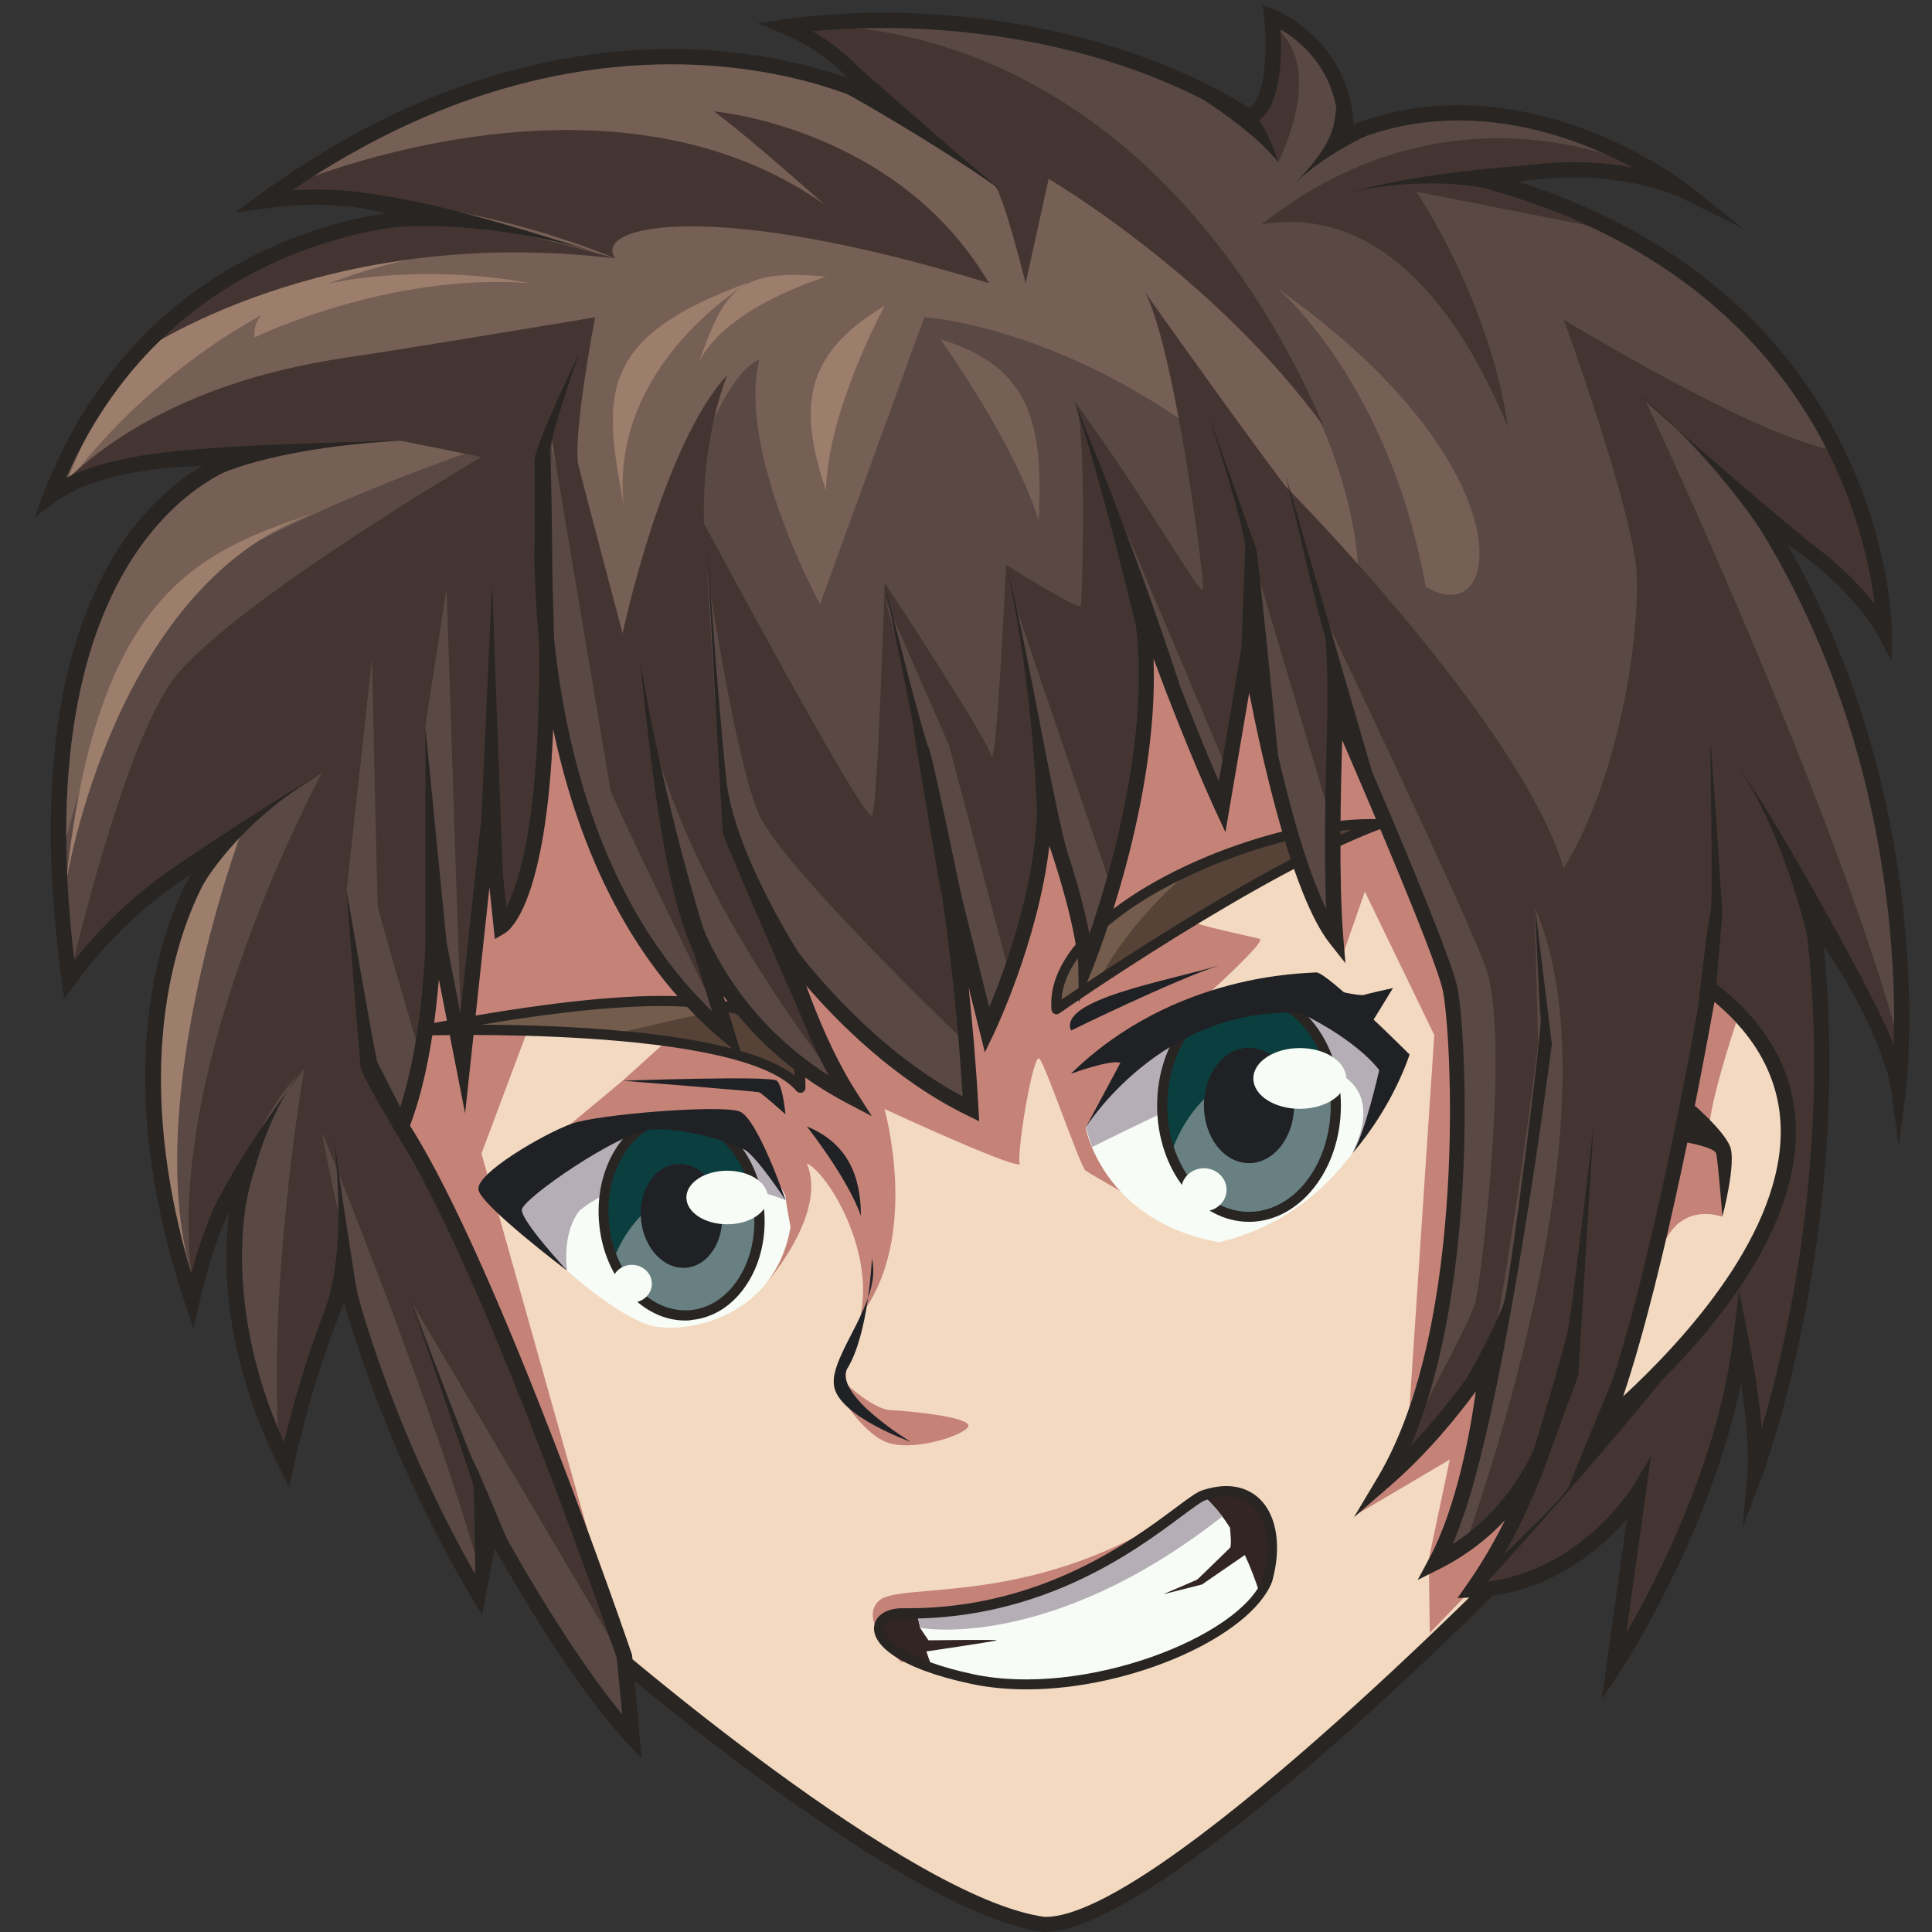 <?xml version="1.0" encoding="utf-8"?>

<svg version="1.1" id="Слой_1" xmlns="http://www.w3.org/2000/svg" xmlns:xlink="http://www.w3.org/1999/xlink" x="0px" y="0px"
	 viewBox="0 0 1024 1024" style="enable-background:new 0 0 1024 1024;" xml:space="preserve">
<rect x="0" y="0" width="1024" height="1024" fill="#333333" stroke="none"/>
<style type="text/css">
	.st0{fill:#F3D9C0;}
	.st1{fill:#C58378;}
	.st2{fill:#282523;}
	.st3{fill:#F7FCF6;}
	.st4{fill:#B6AEB7;}
	.st5{fill:#0B3F3F;}
	.st6{fill:#688082;}
	.st7{fill:#202125;}
	.st8{fill:#564237;}
	.st9{fill:#332523;}
	.st10{opacity:0.43;fill:#9D7E6C;}
	.st11{fill:#5A4844;}
	.st12{fill:#008CA6;}
	.st13{fill:#9D7E6C;}
	.st14{fill:#443532;}
</style>
<g>
	<path class="st0" d="M309.4,862.9c0,0,167.1,146.7,243.7,157.1c63.1,1,260-202,260-202l28.7-210.7l-81.4-319.8l-223.1-23.5
		L148.8,448.7l17.3,106.8l95.1,184.7L309.4,862.9z"/>
	<path class="st1" d="M331.1,881l-75.9-269.6l28.2-75.3l84.9,2.1L330,572.8l-41.4,34.5l113.9,13.5l4.5,58.2c0,0,31.8-36.4,20.6-62.4
		c10.9,4.9,35.9,45.5,28.5,80.7c32-41.7,12.7-109.5,12.7-109.5s73.5,34,71.7,28.8s7.1-58.9,10.4-55.5s21.7,57.4,24.5,59.4
		c2.8,2,62.6,36.1,62.6,36.1V528.9c0,0,33.7-30.2,29.7-31.3c-4-1.1-37.8-8.1-35.5-9.5c2.3-1.4,56.3-45.1,56.3-45.1l23.9,61.1
		l11-31.5l36.8,76l-13.1,196.9l75.3-221.8l-75-169.7l-148-65.3l-286.8,36.8L143.4,544.3l83,76.5l56.9,188.9L331.1,881z"/>
	<path class="st1" d="M442.4,727.8c0,0,18.6,19.1,29.7,19.6c11.1,0.5,44.9,4,40.9,9.1s-30.3,13.1-43.4,7.8
		C456.4,759,440.1,734.8,442.4,727.8z"/>
	<path class="st1" d="M477.7,881c0,0-23.6-22-11.8-32.6c11.7-10.6,84.2,4.8,164.3-51.1C628.1,857.4,477.7,881,477.7,881z"/>
	<polygon class="st1" points="720.1,802.1 768.4,773.6 757.3,826.3 757.8,865.5 807.6,813.9 830,725.2 791.1,715.6 	"/>
	<path class="st2" d="M553.5,1024c-0.2,0-0.3,0-0.5,0c-77.3-10.5-239.4-152.1-246.3-158.1l-1.1-1.5l-48.2-122.7l-95.3-185.5
		l-17.8-109.7l2.7-1.3L536.6,260l1.1,0.1l225.9,23.8l82.3,323.3l-29,212.8l-0.9,0.9C807.9,829.1,618.1,1024,553.5,1024z
		 M312.8,860.5c12.1,10.5,168.9,145.8,240.9,155.5c0.1,0,0.3,0,0.4,0c58.5,0,240.7-184.9,255.3-199.8l28.4-208.6l-80.5-316.3
		L538,268.2L153.2,451L170,554.2l94.8,184.1L312.8,860.5z"/>
	<g>
		<path class="st3" d="M575.4,597.7c0,0,9,49.5,70.7,60.7c36.2-8.5,58.2-30.5,70.6-47c16.1-22.4,21.6-49.8,21.6-49.8L690.3,526
			C690.3,526,616.9,528.5,575.4,597.7z"/>
		<path class="st3" d="M300.6,673.5c0,0,25.4,23.2,44,29c18.1,4.8,65.9-3.2,74.4-52.1c-2.7-14.3-2.7-16.5-2.7-16.5
			s-23.3-54.8-86.4-36.7c-54,16.5-64.6,38.3-64.6,38.3L300.6,673.5z"/>
		<path class="st4" d="M578.8,608c0,0,87.2-44,104.7-44.6c17.5-0.6,53.2,7.1,33.2,48c24.9-38.9,21.6-49.8,21.6-49.8
			S698.2,521,671,528.9c-27.2,7.9-68,25.4-68,25.4l-27.5,43.4L578.8,608z"/>
		<path class="st4" d="M416.4,636.1c0,0-68.5-27.7-109.3,5.6c-9.6,12.3-6.5,31.8-6.5,31.8s-33.9-31-35.2-38
			C264.2,628.6,325,597,325,597h64.9L416.4,636.1z"/>
		<path class="st5" d="M707.9,585.9c0,32.6-20.5,59-46,59c-18.2,0-33.9-13.5-41.3-33.2c-3-7.8-4.7-16.6-4.7-25.8
			c0-32.5,20.6-58.9,46-58.9c21.6,0,39.7,19.1,44.6,44.8C707.5,576.3,707.9,581,707.9,585.9z"/>
		<path class="st5" d="M366.5,697.1c-17.3,1.7-33.5-10.5-41.4-29.2c-0.1-0.1-0.1-0.1,0-0.1c-2.6-5.9-4.3-12.3-4.9-19.1
			c-2.9-29.1,13.2-54.4,35.8-56.7c21.1-2.1,40.4,16.6,45.2,42.5c0.4,1.9,0.7,3.8,1,5.9C405.1,669.5,389.1,694.8,366.5,697.1z"/>
		<path class="st6" d="M366.5,697.1c-17.3,1.7-33.5-10.5-41.4-29.2c-0.1-0.1-0.1-0.1,0-0.1c7.7-20.6,23.8-35.9,44.4-38.9
			c11-1.6,21.9,0.5,31.8,5.7c0.4,1.9,0.7,3.8,1,5.9C405.1,669.5,389.1,694.8,366.5,697.1z"/>
		<path class="st6" d="M707.9,585.9c0,32.6-20.5,59-46,59c-18.2,0-33.9-13.5-41.3-33.2c8.1-24.4,26.7-42.5,50.5-46.1
			c12.3-1.8,24.5,0.5,35.4,6.2C707.5,576.3,707.9,581,707.9,585.9z"/>
		<path class="st2" d="M662,647.6c-26.8,0-48.7-27.6-48.7-61.6s21.8-61.6,48.7-61.6s48.7,27.6,48.7,61.6S688.8,647.6,662,647.6z
			 M662,529.7c-23.9,0-43.3,25.2-43.3,56.3c0,31,19.4,56.3,43.3,56.3s43.3-25.2,43.3-56.3C705.3,554.9,685.9,529.7,662,529.7z"/>
		<path class="st2" d="M363.2,699.9c-10.6,0-20.8-4.7-29.2-13.5c-9.1-9.6-15-22.9-16.4-37.5c-3-30.4,14.1-57.2,38.2-59.6
			c11.8-1.2,23.4,3.6,32.7,13.3c9.1,9.6,15,22.9,16.4,37.5l0,0c1.5,14.6-1.6,28.9-8.7,40c-7.2,11.4-17.7,18.3-29.5,19.5
			C365.5,699.9,364.4,699.9,363.2,699.9z M359.2,594.5c-1,0-2,0.1-3,0.1c-21.1,2.1-36.1,26.2-33.4,53.7c1.3,13.5,6.7,25.7,15,34.4
			c8.1,8.5,18.2,12.6,28.3,11.7c10.1-1,19.2-7.1,25.5-17c6.4-10.2,9.3-23.2,7.9-36.7l0,0c-1.3-13.4-6.7-25.7-15-34.4
			C377.2,598.6,368.3,594.5,359.2,594.5z"/>
		<path class="st7" d="M575.4,597.7c0,0,39.9-64.4,113.9-60.8c31.6,15.5,41.7,30.3,41.7,30.3s-7.7,34.6-14.3,44.2
			c22.1-25.6,30.4-52.5,30.4-52.5s-44.1-44.1-49.5-43.5c-5.4,0.6-75.1,0-130,53.7c23.8-8.3,26.2-5.7,26.2-5.7L575.4,597.7z"/>
		<path class="st7" d="M701.9,523.7c0,0,18.5,4.5,21.2,3.6s15.2-3.6,15.2-3.6l-13.8,22.5L701.9,523.7z"/>
		<path class="st7" d="M567.7,546.2c0,0,54-26.5,78.4-34.5C618.9,519.9,560.6,529.8,567.7,546.2z"/>
		<path class="st7" d="M300.6,673.5c0,0-24.4-26.3-24-32.3c0.5-6,50.7-40.6,67.8-42.4c17.1-1.8,43.8,6.9,50.3,10.6
			c6.5,3.7,21.7,26.8,21.7,26.8s-14.8-43.4-24.4-47.1c-9.7-3.7-74.7,1.4-89,6.5s-51.2,26.4-49.4,35.1
			C255.4,639.3,300.6,673.5,300.6,673.5z"/>
		<path class="st7" d="M330,572.8c0,0,70.6,5.6,72.3,6.1c1.7,0.6,14,11.7,14,11.7s-1.3-15-4.6-17.8C408.5,570,330,572.8,330,572.8z"
			/>
		<ellipse class="st7" cx="662" cy="585.9" rx="23.9" ry="30.6"/>
		
			<ellipse transform="matrix(0.995 -9.890586e-02 9.890586e-02 0.995 -61.978 38.889)" class="st7" cx="361.2" cy="644.5" rx="21.5" ry="27.6"/>
		<ellipse class="st3" cx="688.9" cy="571.6" rx="24.6" ry="16.1"/>
		<ellipse class="st3" cx="385.4" cy="634.7" rx="21.6" ry="14.2"/>
		<ellipse class="st3" cx="334.9" cy="680.4" rx="10.6" ry="10"/>
		<ellipse class="st3" cx="638.1" cy="630.6" rx="12" ry="11.4"/>
		<path class="st8" d="M730.9,436.9c-46.7,17.4-114.1,60.1-148.7,83c-13.8,9.1-22.3,15.1-22.3,15.1c-2.4-28.3,31.4-55.9,72.4-74.6
			c0.1-0.1,0.1-0.1,0.1-0.1C665.7,445,703.8,435.8,730.9,436.9z"/>
		<path class="st8" d="M424.2,576.5c-14.1-16.6-57.5-24.3-100.4-27.9c-50.8-4.2-100.9-2.5-100.9-2.5c81.7-15.5,133.7-19.1,164.4-12
			C414.1,540.3,424.5,554.6,424.2,576.5z"/>
		<path class="st7" d="M427.6,597c0,0,21.8,27.5,28.7,47.5C456.3,623.6,449.5,606,427.6,597z"/>
		<path class="st7" d="M462.1,667.1c0,0-1.6,40.1-13.2,58.6c-6.3,14.3,33.8,38.5,33.8,38.5S444,750.5,442,734.2
			C439.9,717.8,467.8,689.7,462.1,667.1z"/>
		<path class="st9" d="M671.7,837.7c-1,2.4-2.2,4.7-4,7.1c-20.8,29.6-97.1,56.9-152.3,45.2c-8.2-1.7-15.2-3.7-21.2-5.8
			c-37.3-12.7-32.6-29.3-15.3-29.1c2.4,0,4.7,0,7.1-0.1c87.1-1.8,138.9-57.3,151.6-62.3c0.2-0.1,0.3-0.2,0.4-0.2
			C667.4,782.7,680.2,808.1,671.7,837.7z"/>
		<path class="st3" d="M667.7,844.7c-20.8,29.6-97.1,56.9-152.3,45.2c-8.2-1.7-15.2-3.7-21.2-5.8c-2.9-7.1-5-14.4-6.5-21.4
			c-0.6-2.7-1.3-5.3-1.7-7.8c87.1-1.8,138.9-57.3,151.6-62.3c3.7,3.3,7.2,7.1,10.2,11.1C656.8,815.9,663.3,830.7,667.7,844.7z"/>
		<path class="st4" d="M647.8,803.8c-92,72.1-160,59-160,59c-0.6-2.7-1.3-5.3-1.7-7.8c87.1-1.8,138.9-57.3,151.6-62.3
			C641.3,796,644.8,799.7,647.8,803.8z"/>
		<path class="st2" d="M544.1,895.4c-10.1,0-19.9-0.9-29.3-2.9c-39.6-8.4-52.6-21.2-51.5-30.4c0.7-5.9,6.6-9.9,15.7-9.7
			c0.8,0,1.6,0,2.4,0c70.4,0,118.3-35.8,141.4-53c6.8-5.1,11.4-8.5,14.4-9.5c15.8-5.2,25.2-0.4,30.4,4.5c9.3,8.9,11.8,25.8,6.6,44
			C663,867,600.4,895.4,544.1,895.4z M478.7,857.8c-5.6,0-9.7,2-10,5c-0.6,5.7,11.5,17,47.3,24.6c58.3,12.4,141.1-19.6,153.3-50.6
			c4.6-16.1,2.6-30.9-5.3-38.4c-5.8-5.6-14.5-6.7-25-3.3c-2.2,0.7-6.9,4.3-12.9,8.7c-23.6,17.6-72.4,54.1-144.6,54.1
			C480.5,857.8,479.5,857.8,478.7,857.8z"/>
		<path class="st9" d="M651.9,809.7c0,0,1.1,9.7,0,10.7s-16.8,16.5-17.5,16.9c-0.7,0.3-17.9,7.7-17.9,7.7l20.6-5.2l26.3-18.1
			L651.9,809.7z"/>
		<path class="st9" d="M487.7,862.9l4.4,6.5c0,0,36.8-0.5,36.2,0c-0.5,0.5-40.7,6.4-40.7,6.4l-4.4-11.3L487.7,862.9z"/>
		<path class="st10" d="M632.3,460.3c-2.5,1.9-32.4,25.8-50,59.5c-13.8,9.1-22.3,15.1-22.3,15.1C557.5,506.6,591.3,479,632.3,460.3z
			"/>
		<path class="st10" d="M387.3,534.2c-20.8,4.2-43.4,9.4-63.5,14.4c-50.8-4.2-100.9-2.5-100.9-2.5
			C304.6,530.6,356.6,527,387.3,534.2z"/>
		<path class="st2" d="M559.9,537.6c-0.4,0-0.8-0.1-1.1-0.3c-0.9-0.4-1.4-1.2-1.5-2.2c-1.1-13.2,4.9-26.7,17.8-40.1
			c35.5-37,111.5-62.6,156-60.8c1.3,0.1,2.3,1,2.5,2.2c0.2,1.3-0.5,2.5-1.7,2.9c-64.3,24-169.4,97-170.4,97.8
			C561,537.4,560.5,537.6,559.9,537.6z M716.4,439.8c-43.4,3.4-107.2,27.2-137.5,58.8c-10.1,10.6-15.6,21-16.3,31.2
			C581.3,517.1,659.3,464.7,716.4,439.8z"/>
		<path class="st2" d="M424.2,579.2c-0.8,0-1.5-0.3-2-0.9c-29.5-34.8-197.5-29.5-199.2-29.4c-1.2,0-2.6-1-2.7-2.4
			c-0.2-1.4,0.8-2.7,2.2-2.9C332,522.8,389,522.6,413.3,543c9.4,7.9,13.8,18.9,13.6,33.6c0,1.1-0.7,2.1-1.8,2.5
			C424.8,579.1,424.5,579.2,424.2,579.2z M255.1,543.1c48.3,0.2,136.5,4,166.2,27c-1-9.8-4.8-17.4-11.5-23
			C389.6,530.1,341.4,528.7,255.1,543.1z"/>
	</g>
	<path class="st11" d="M1006.2,576.5c0,0-4.4-33.6-45.7-90.7c20.6,160.1-30.4,294.9-30.4,294.9s2.1-22.8-7.6-71.6
		c-10.9,90-67.4,174.8-67.4,174.8l13-93.5c0,0-30.4,50-87.9,52.4c19.5-27.6,32-58.6,38.6-78.2c-7.6,18.7-23.9,46.4-58.2,63.6
		C782.6,787.8,788,722,788,722s-21.8,34.7-54.3,63c47.8-80.3,40.2-237.8,34.7-261.3c-5.5-23.6-60.5-149-60.5-149s-3.5,80.3,0,122.9
		c-26.1-33.1-46-153.4-46-153.4l-14.2,83.6c0,0-22.7-48.9-45.4-116.1c20.6,82.4-26.8,200-26.8,200s-0.3-24.2-22-82.9
		c-1.1,56.4-30.4,117.3-30.4,117.3L499.7,453c2,12,10.9,64.9,14.6,134.8c-57.5-27.9-97.9-85.1-97.9-85.1s12.2,44.5,33.9,78.4
		c-55.5-29.3-76.9-74.5-83.7-93.4c4.6,14.9,13.9,44.8,18.8,60.9c-69-57.8-89.8-149.9-95.9-209.2c1.9,136.9-24.1,151.9-24.1,151.9
		l-6.2-58.5l-14.1,130.6L230,485.8c0,0,0,67.9-17.4,111.2c47.8,73.7,118.3,281.4,118.3,281.4s0,0,4.1,42.3
		c-35.1-38.1-74.6-111.8-74.6-111.8s0,0-6.8,36.1c-51.3-86.6-70.2-166.7-70.2-166.7s-18.5,38.3-31.5,97.9
		c-43.4-86.8-22.8-151.5-22.8-151.5s-14.1,8.2-27.2,64.7c-50.9-153.9,8.1-233.4,10.8-236.8c-2.4,1.1-41.2,18.9-75.9,66.3
		c0-0.2,0-0.3-0.1-0.5c-2.9-21.7-4.6-41.7-5.2-60.2c-6.6-188.1,94.4-215.3,94.4-215.3s-5.6-0.3-14.3-0.2
		c-19.1,0.2-53.3,2.6-76.9,15.3c-2.7,1.4-5.3,3-7.7,4.7c56.6-146.6,196.1-147.6,196.1-147.6s-31-16.2-83.1-8.7
		C315.9-21.8,457.5,48.6,462.2,50.9c-1.3-2.1-15.5-24.4-45.5-36.8c4.9-0.7,10.2-1.4,15.9-1.8C489.2,7.2,584.1,12.7,662,62
		c17.3-6.5,12-53.2,12-53.2s40.2,15.2,39.6,63c90-38,173.7,25.4,178.5,29.2c-3.6-1.7-43.9-19.9-104-5.3
		c107,29.7,159.6,90.4,185.5,143.3c24.9,50.6,25.1,93.9,25.1,95.6c-1.3-2.2-18.1-32.4-63-57.4
		C1025.8,422.3,1006.2,576.5,1006.2,576.5z"/>
	<path class="st10" d="M720,313C614.7,175.7,489.9,168.1,489.9,168.1l-55.3,152.2c0,0-44.3-81.4-32.1-129.9
		c-40.1,19.2-67.6,200-67.6,200l-45.7-164.2c0,0-134.7,40.4-199.5,89.7C64.7,348.3,45.5,402,31.3,458.3
		c-6.6-188.1,94.4-215.3,94.4-215.3s-5.6-0.3-14.3-0.2c-19.1,0.2-53.3,2.6-76.9,15.3c-2.7,1.4-5.3,3-7.7,4.7
		c56.6-146.6,196.1-147.6,196.1-147.6s-31-16.2-83.1-8.7C315.9-21.8,457.5,48.6,462.2,50.9c-1.3-2.1-15.5-24.4-45.5-36.8
		c4.9-0.7,10.2-1.4,15.9-1.8C663.2,77.5,722.6,244.8,720,313z"/>
	<path class="st12" d="M737,778.9c-1,2-2,4-3.1,5.9c-0.1,0.1-0.1,0.1-0.2,0.2C734.9,782.9,736.1,780.9,737,778.9z"/>
	<path class="st13" d="M396.7,149.8c0,0-73.5,42.9-66.2,117.7C320.1,210.5,315.2,179.2,396.7,149.8z"/>
	<path class="st13" d="M437.8,146.7c0,0-53.3,15.9-67.4,45.4C383.9,154.7,390,141.8,437.8,146.7z"/>
	<path class="st13" d="M468.9,162.1c0,0-30.5,55.8-31.1,98.1C424.3,219,423.4,189,468.9,162.1z"/>
	<path class="st10" d="M498.4,179.8c0,0,39.7,55.2,52.1,96.2C553,225.2,546.9,194.5,498.4,179.8z"/>
	<path class="st10" d="M677.4,153.1c0,0,59.1,50,78.2,157.8C796.8,336.3,810.4,247,677.4,153.1z"/>
	<path class="st13" d="M128.4,439.8c0,0-53.7,142.5-27.1,234.9C76.9,613.1,65.6,505.6,128.4,439.8z"/>
	<path class="st13" d="M35.1,467.4c0,0,25.4-161.5,135.5-196.7C108.8,291,51.4,310.3,35.1,467.4z"/>
	<path class="st13" d="M34.5,258c0,0,64.1-95.3,182.9-120.6C121.4,151.8,71.4,158.5,34.5,258z"/>
	<path class="st13" d="M135,178.8c0,0,70.9-34.5,145.7-28.7C222.6,138.6,130.6,147.5,135,178.8z"/>
	<path class="st14" d="M72.4,188c0,0,98.1-69.9,253.7-51C233.4,109.8,156.5,101.1,72.4,188z"/>
	<path class="st14" d="M148.8,100.1c0,0,169.9-75.4,288.2,8.3C388.1,65.1,378.2,59,378.2,59s97.3,8.2,146,91.1
		c-147.5-45.4-210.5-30.6-198.1-13.2C235.7,99.8,149.8,104.3,148.8,100.1z"/>
	<path class="st14" d="M424.2,13.2c0,0,93.5,80.5,102.4,84.3c5.1,4.1,17,52.7,17,52.7l12.2-55.4c0,0,87.6,51.1,146,131.5
		C642.7,89.1,538.5,12.8,424.2,13.2z"/>
	<path class="st14" d="M674.3,13.2c0,0,6.1,37-12.4,48.8c15.5,24,15.5,24,15.5,24S704.3,34.7,674.3,13.2z"/>
	<path class="st14" d="M872.4,89.9c0,0-100.6-52.5-203.7,29c51.5-8.7,97.1,27,130.5,107.4c-9.6-67.4-48.5-124.7-48.5-124.7
		l91.9,18.1l-64.3-26L872.4,89.9z"/>
	<path class="st14" d="M1007.6,556.3c0,0.1,0,0.1,0,0.1c-0.4,12.8-1.4,20.1-1.4,20.1s-4.4-33.6-45.7-90.7
		c20.6,160.1-30.4,294.9-30.4,294.9s2.1-22.8-7.6-71.6c-10.9,90-67.4,174.8-67.4,174.8l13-93.5c0,0-30.4,50-87.9,52.4
		c19.5-27.6,32-58.6,38.6-78.2c-6.3,15.5-18.6,37.1-42,53.8c24.7-70.9,76.9-244.3,36.6-337.8l1.8,73c0,0-16.6,133.7-28.3,177.6
		c0.6-5.7,1-9.1,1-9.1s-21.7,34.6-54.1,62.8c-0.1,0.1-0.1,0.1-0.2,0.2c0.4-0.7,0.9-1.5,1.3-2.2c0.7-1.3,1.4-2.6,2-3.8
		c0.9-1.5,1.7-3.1,2.6-4.7c19.9-37.2,40.5-76.5,42.4-83.8c3.5-14.1,18.9-143.3,5.3-178.6c-13.5-35.5-85.4-186-85.4-186l13.6,66.3
		c-4.6-10.6-7.6-17.3-7.6-17.3s-1.3,29.3-1.6,61.9l-44.4-149l7.4,95c-4.7-22.1-7.4-38.4-7.4-38.4l-11,64.6
		c-17-40.7-56.2-133-58.7-138.7l13.5,60.5c6.3,48-5.8,103.1-16.5,139.8l-51-150.1c0,0,8.8,53.6,18.3,117.2c-1-2.8-2-5.7-3.1-8.7
		c-0.6,31.5-10,64.5-18.2,87.5l-32.1-121.6L468.9,317l25.7,87.9l28.7,141c-0.1,0.1-0.1,0.2-0.1,0.2L499.7,453
		c1.7,10.2,8.3,49.9,12.6,104.4c-3-5.7-4.7-8.9-4.7-8.9s-92.5-88.8-105.1-116.4c-12.6-27.5-27.7-129.6-27.7-129.6l8,134.2
		c0,0,10.8,30.4,33.9,67.1v0.1c2.1,7.4,14,46.5,33.6,77.1l-0.5-0.3h-0.1c-38.1-48.6-94.1-131-107.6-208.2
		c4.6,29.9,16,97.1,31.2,127.9c3.1,6.2,6.9,13.9,11.4,22.3c-9.7-14.3-15.3-27-18.2-35.2c4.5,14.6,13.6,43.9,18.6,60.2
		c-23.8-48.8-61-125.4-61.6-129.4c-1-5.8-31.1-185.3-31.1-185.3l-2.7,109.2c-0.1-1-0.2-2-0.3-3c0.1,4.3,0.1,8.3,0.1,12.3
		c0.2,125.6-24.2,139.6-24.2,139.6l-6.2-58.5l-14.1,130.6l-8.3-251.3l-11.3,73.3l5.7,90.8l14,87.2L230,485.8c0,0,0,37.1-7.1,74
		c-10.2-34.7-22.2-76.3-22.6-79.3c-0.5-5.1-3.1-131.6-3.1-131.6l-13.5,123.2l10.6,89.1l16.4,29.5l3.4,2.1c-0.5,1.5-1.1,2.9-1.6,4.3
		c47.8,73.7,118.3,281.4,118.3,281.4s0,0,0.2,2.6L218.5,690.7c1.5,4.1,25.3,69.5,54.1,139.9c-7.6-13-12.3-21.7-12.3-21.7
		s0,0-5.1,26.9C230.6,746,170.6,600,170.6,600c7.4,40.8,21.1,96.3,35.7,148.6c-16.4-41.6-23.1-70.2-23.1-70.2s-18.5,38.3-31.5,97.9
		c-1.3-2.7-2.6-5.2-3.7-7.8c-6.3-86.5,12.3-196.4,13.3-202.3c-16,15.6-26.7,36.5-33.6,59.5c0,0.1,0,0.1,0,0.1
		c-3.7,3.4-15.2,17.2-25.9,63.6c-1.8-5.6-3.5-11-5-16.4c1.5,0.5,3,1.1,4.6,1.6c-13.5-113.4,69.3-265,69.3-265L111.1,449l-3.8,6.4
		C95,462,64.6,481,36.7,519c0-0.2,0-0.3-0.1-0.5c13.1-54,35.5-134.8,57.2-160.9c33.5-40.4,161.4-115.4,161.4-115.4l-43.3-8.7
		c0,0-51.6,3.2-100.5,9.2c-31.6,4-62.2,9.1-76.9,15.3c-3,1.2-5.2,2.5-6.8,3.8c57-60.1,141-70,166.6-73.9
		c25.6-3.8,121.1-19.7,121.1-19.7s-12.3,64-8.7,78.9c3.7,14.8,23.3,88.6,23.3,88.6s21-99.5,55.4-136.9
		c-14.8,39.4-12.2,78.8-12.2,78.8s86.1,160.7,89.1,154.7c2.9-5.9,6.6-123.5,6.6-123.5s53.5,81.3,56.4,91.5c2.9,10.4,7.9-101,7.9-101
		s38.9,24.7,39.7,21.7c0.6-3,3.6-100.3-3.7-108.8c39.9,54.6,67.2,104.7,68.3,99.9c1.2-4.8-15.6-131-30.9-157.6
		c56.7,79.9,75,103.5,75,103.5s124.7,125.7,147.2,202.3c29.5-48.5,40-121.4,38.7-155c-1.3-33.5-38.7-135.9-38.7-135.9
		s103.8,63.5,144.6,69.4c24.9,50.6,25.1,93.9,25.1,95.6c-1.3-2.2-18.1-32.4-63-57.4c7.9,12.8,15.1,25.7,21.4,38.5
		c-25.7-40.4-54.2-77.3-84.9-103.2C872.2,212.3,972.5,425.4,1007.6,556.3z"/>
	<path class="st2" d="M340.1,932.2l-8.1-8.8c-27.7-30.1-57.8-81.4-69.8-102.9l-6.7,35.6l-5.4-9.1c-39.9-67.3-60.5-131.5-67.7-156.6
		c-6.3,15.1-17.8,46-26.7,86.8l-2.4,11.1l-5.1-10.2c-30.2-60.4-30-109.9-26.8-135.6c-4.6,9.3-10.2,24.2-15.7,47.8l-3.2,13.9
		L98,690.7c-40.6-122.6-12.7-198,3-227.1c-14.5,9.1-38.8,27.3-61.1,57.7l-5.9,8l-1.3-9.8C6.9,329.5,74.1,266.2,107.4,246.9
		c-21.6,0.6-57.4,3.9-78.1,19.2l-11,8.1l4.9-12.8c44.5-115.5,141-142.2,181.4-148.4c-13.8-3.5-35.8-6.7-64.1-2.5l-16.1,2.3l13.1-9.6
		c146.3-106.4,270.7-76.6,312-61.7c-7.1-7.5-18.5-17-34.4-23.6l-13.5-5.6l14.5-2.1C480.2,1,582.8,8,662.2,57.3
		c8.9-6.1,9.6-32.2,7.8-48.1l-0.7-6.5l6.1,2.3c0.4,0.2,39.4,15.4,42,60.9c91.8-34.8,176.5,31.4,177.3,32l29.6,23.5l-33.8-16.8
		c-0.4-0.2-34-16.4-85.8-8.3c196.8,63.1,198,236.3,198,238.1l-0.1,16.1l-7.5-14.3c-0.1-0.3-13.1-24.5-47.7-47.6
		c80.4,140.9,63,286.8,62.9,288.3l-3.9,30.5l-4.1-30.5c0-0.3-4.1-28.4-35.8-75.8c15.4,152.3-32,279.6-32.4,280.9l-10.5,27.6
		l2.7-29.4c0-0.2,1.3-15.6-3.5-47.3c-16.5,80.9-63.6,152.3-64.1,153.1l-9.7,14.6l13.3-95.5c-13.4,15.5-40.8,39.9-81.7,41.6l-8.1,0.3
		l4.7-6.7c8-11.3,14.8-23.2,20.5-34.6c-8.9,9.6-20.4,18.7-34.9,26l-11.4,5.7l6-11.2c14.7-27.3,21.8-66.9,24.8-88.7
		c-9.4,12.8-25.4,32.8-45.8,50.4l-18.8,16.3l12.7-21.3c48.1-80.9,39-237.8,34.3-258.4c-4.1-17.9-38.2-97.5-53.2-132.2
		c-0.8,26.1-1.9,75.1,0.6,104.9l1.1,13.3l-8.3-10.5c-19.7-25-35.5-96.1-42.7-132.8l-12.6,73.9l-5.4-11.7
		c-0.2-0.4-15.1-32.7-32.7-80.3c2.9,76-30.6,159.8-32.2,164l-7.4,18.3l-0.3-19.8c0-0.2-0.5-19.3-15.3-63.3
		c-5.9,50.1-28.4,97.3-29.4,99.5l-4.8,10l-8.6-34.5c2,18.9,3.9,40.6,5.2,64.2l0.4,6.8l-6.1-3c-38.4-18.6-68.9-49.5-85.6-68.9
		c5.7,15.8,14.7,37.8,26.6,56.4l8.2,12.8l-13.5-7.1c-31.1-16.4-51.8-37.6-65.2-56.7c2.3,7.3,4.4,14.1,6,19.4l4,13l-10.4-8.7
		c-53.2-44.7-78.2-109.9-89.8-165c-3.7,92.2-22.9,106.5-25.6,108.1l-5.3,3.1l-2.9-27.3l-12.9,119.7l-13.9-71
		c-1.9,22.9-6.1,53.4-15.3,77.5c47.5,74.7,117,278.4,117.7,280.5L340.1,932.2z M258.5,797l5.4,10c0.4,0.7,33.8,62.8,65.9,101.7
		l-2.9-29.9c-0.5-1.2-70.8-207.1-117.7-279.5l-1.1-1.7l0.8-1.9c16.9-42.1,17.1-109.1,17.1-109.7l7.9-0.8l10.1,51.7l15.3-141.5
		l9.1,85.5c6.9-13.3,18.6-49.7,17.2-143.3c-3.2-32.5-2.1-54.8-2.1-55.4l8,0c1.2,20.4,1.8,38.9,2.1,55.6
		c5.6,55.5,24.2,140.8,83.8,198.2c-4.8-15.6-10.9-35-14.4-46.3c-2-5.6-2.9-9.2-3-9.8l7.7-2.1c0,0,0.9,2.9,2.4,7.6
		c5.8,16.2,23.8,55.8,69.2,84.7c-16.9-31.1-26.1-64.6-26.6-66.2l-6-22l13.2,18.6c0.4,0.5,37.6,52.6,90.3,80.6
		c-4.5-74.9-14.6-129.1-14.7-129.7l7.8-1.7l21,84.2c8.2-19.7,24.6-63.8,25.3-105l0.4-21.2l7.4,19.9c11.9,32.3,17.5,54.2,20,67.5
		c11.8-34.2,36.9-119.4,21.2-182.4l7.7-2.3C622,357.3,638,395.5,646,414.1l16-94.1l3.9,23.6c0.2,1.1,15.9,94.9,37,138.1
		c-1.8-43.9,0.9-106.5,1-107.2l0.8-17.2l6.9,15.7c2.3,5.1,55.3,126.1,60.7,149.8c4.5,19.4,12.6,157-24.6,243.4
		c22.4-23.3,36.7-45.9,36.8-46.2l8.8-14l-1.4,16.5c-0.2,2.5-4.8,55.7-22,96c25.8-16.7,39-39.8,45.4-55.7c3.8-11.3,5.6-18.5,5.7-18.7
		l7.9,1.6c-0.1,0.9-1.5,9.3-6.3,21c-6.2,18.2-17.2,45.7-34.2,71.6c49.5-6.3,76.2-49.3,76.5-49.7l10.1-16.6l-13,93.5
		c16.6-28.8,48.9-91.7,56.7-156.6l3-24.9l4.9,24.6c4.2,20.9,6.2,37,7.1,48.7c13.2-44.7,38.4-151,23-270.6l-2-15.6l9.2,12.8
		c22.1,30.5,33.7,54.4,39.8,70.2c1.5-47.7-3.1-164.3-71.4-274.7l-8.1-13.1l13.5,7.5c29.1,16.2,46.5,34.4,55.9,46.3
		c-5.4-43.8-35.7-172.9-206.5-220.3L772,95.3l15.1-3.6c32.7-7.9,59.6-6.4,78.2-2.9c-31.6-17-89.8-38.8-150.2-13.3l-5.6,2.4l0.1-6.1
		c0.4-33.7-20.3-50.1-30.9-56.2c0.8,14.3,0.6,44.3-15.2,50.2l-1.9,0.7l-1.7-1.1c-72.6-46-165.7-55.1-229.3-48.8
		c23.7,13.5,34.6,31.6,35.1,32.5l7.1,12.1l-12.4-6.5c-1.4-0.7-136.6-68.7-305.6,46.2c43.3-2.9,68.8,10.1,70,10.8l14.1,7.4l-15.9,0.1
		c-1.3,0-130.4,2.8-187.8,134c34.9-17.3,88.3-14.3,90.8-14.1l24,1.5l-23.2,6.4c-1.2,0.3-115,34.4-87.4,262
		c34.4-43.3,70.1-59.2,71.7-59.9l14.6-6.4l-9.9,12.6c-0.6,0.8-57.4,75.2-14.4,219.6c12-44.3,24.1-52.5,25.6-53.4l9-5.2l-3.1,9.9
		c-0.2,0.6-18,59.2,17.6,138.2c12.7-53.1,29-87.2,29.2-87.6l4.9-10.2l2.6,11c0.2,0.8,18.1,74.8,64.4,156.3L258.5,797z"/>
	<g>
		<path class="st2" d="M216.6,611.4c0,0-24.9-40.6-25.5-45.9s-7.4-93.5-7.4-93.5s15.4,89.7,16.4,91.3c1,1.6,16.9,33.2,16.9,33.2
			L216.6,611.4z"/>
		<path class="st2" d="M225.5,500.1V385.5c0,0,11.1,113.7,11.3,114.6S225.5,500.1,225.5,500.1z"/>
		<polygon class="st2" points="255.2,433 260.8,308.9 267.2,483.2 		"/>
		<path class="st2" d="M283.3,302.6c0,0,0.3-50.1,0-58.1c-0.3-7.9,24-58.1,23.4-56.5c-0.5,1.6-16.4,46.5-15.3,52.8
			c1.1,6.3,1.4,71.3,1.4,71.3L283.3,302.6z"/>
		<path class="st2" d="M373.2,493.5c0,0-20.5-64.1-33.7-141.7c7.9,79.7,15.7,125.5,27.9,152.3C374.3,505.4,373.2,493.5,373.2,493.5z
			"/>
		<path class="st2" d="M424.2,506.4c0,0-35.1-53.8-39.3-93.4s-10-122-10-122s7.4,146.3,8.4,151s51.2,119.1,51.2,119.1
			S416,505.3,424.2,506.4z"/>
		<path class="st2" d="M498.7,472.7c0,0-14-81.4-14.6-87.2c-0.5-5.8-15.3-76.6-15.3-76.6s21.6,86.1,23.2,87.1
			c1.6,1.1,18.7,84.4,18.7,84.4L498.7,472.7z"/>
		<path class="st2" d="M549.5,428.8c0,0-1.4-63.4-16.2-129.4c14.8,57,26,140.7,39.6,176.7C561.3,437.3,549.5,428.8,549.5,428.8z"/>
		<path class="st2" d="M601.8,330.4c0,0-20.4-84.8-32.6-118.1c33.8,80.8,55.9,150.4,55.9,150.4L601.8,330.4z"/>
		<path class="st2" d="M658,343.8c0,0,1.5-42.3,2-52.8s-20.1-72.9-20.1-72.9s24.8,69.7,25.9,72.9s11.6,109.5,11.6,109.5L658,343.8z"
			/>
		<path class="st2" d="M703.4,387.8c0,0,0.8-46.1-1.5-51.9s-20.3-83.4-20.3-83.4l45.8,157.2C727.5,409.6,710.4,374.8,703.4,387.8z"
			/>
		<path class="st2" d="M777.9,729.8c0,0,16.5-29.4,19.5-40.5s20-143.4,19.2-149.7s-3-59.1-3-59.1l8.9,73c0,0-22.8,179.1-46.5,249.1
			C790.1,738.8,782.6,723.3,777.9,729.8z"/>
		<path class="st2" d="M813.1,767.8c0,0,16-52.6,18.2-64.1S844.6,597,844.6,597l-8.1,132.1c0,0-17.8,48.3-19.9,53.5
			C814.5,787.9,813.1,767.8,813.1,767.8z"/>
		<path class="st0" d="M906,523.7c0,0-26.6,156.9-54.7,229.9C920.3,694.3,997.6,593.8,906,523.7z"/>
		<path class="st1" d="M920.2,542c0,0-17,50.6-13.9,60c3.1,9.4,7.8,6.2,7.8,6.2l-1.3,36.7c0,0-26.5-10.3-33.9,23.8
			c11.4-61.5,27.4-141.7,27.4-141.7L920.2,542z"/>
		<path class="st2" d="M841.8,767l5.7-14.8c27.6-71.8,54.2-227.6,54.5-229.1l1.1-6.6l5.3,4c28,21.4,42.6,47.2,43.4,76.7
			c1.8,64.1-60.6,127.4-98,159.4L841.8,767z M908.7,531c-5.1,28.6-25.8,141.8-48.4,209.1c32.4-29.9,85-87.1,83.5-142.7
			C943.1,572.3,931.3,550,908.7,531z"/>
		<path class="st2" d="M854.8,731.2c0,0-21,50.5-23.5,57c-2.5,6.6-53.9,54.4-53.9,54.4h7c0,0,51.3-55.4,96.8-111.5
			C853.1,754.5,854.8,731.2,854.8,731.2z"/>
		<path class="st2" d="M899.9,534.9c0,0,5.1-45.8,6.7-51.5s-0.4-90.5,0-89.3s6.2,86.4,6.2,89.7c0,3.3-4,47.2-4,47.2L899.9,534.9z"/>
		<path class="st2" d="M957.7,495.3c0,0-13.7-60.1-40.8-94.9c23.9,30.7,72.6,123.2,72.6,123.2S968.1,488.3,957.7,495.3z"/>
		<path class="st2" d="M936.4,285.8c0,0-26-43.5-68.8-77.3c35.4,31.7,77.5,67.8,89.8,77.3C935.6,276.9,936.4,285.8,936.4,285.8z"/>
		<path class="st2" d="M791.3,100.7c0,0-30.3-8.5-74.3,0.9c39.9-11.1,90.4-13.8,114.8-15.6C797.9,89.3,791.3,100.7,791.3,100.7z"/>
		<path class="st2" d="M724.9,71.6c0,0-24,11-38.8,25.8c20.6-21,21.2-30.5,22.1-40.6C715.1,75.4,724.9,71.6,724.9,71.6z"/>
		<path class="st2" d="M637.5,52.6c0,0,27.9,17.7,39.9,33.3c-7-22.2-15.2-28.6-15.2-28.6L637.5,52.6z"/>
		<path class="st2" d="M449.2,49.9c0,0,45.8,25.4,82.5,51.7c-39-31.3-90.9-80.5-101.2-85.1C452.8,33.3,462.5,50,449.2,49.9z"/>
		<path class="st2" d="M207.6,120.6c0,0,51-6.2,118.5,16.4c-60.5-19.3-106.2-33.3-147.3-36.2C215.7,107.8,222.5,117.9,207.6,120.6z"
			/>
		<path class="st2" d="M116.8,251.2c0,0,30.4-14.7,100.7-17.9c-39.5,1.6-110,2.2-145.1,8.7C112.6,242.3,138.7,239.9,116.8,251.2z"/>
		<path class="st2" d="M107,469.9c0,0,18.3-33.8,63.6-60.2c-35.4,20.2-84.3,54.1-84.3,54.1S113.8,454.5,107,469.9z"/>
		<path class="st2" d="M130.1,638.8c0,0,9.4-49.2,31.3-72.7c-20.1,26.3-45,63.5-51.5,82.6C123.8,624,130.1,638.8,130.1,638.8z"/>
		<path class="st2" d="M189.4,685.9c0,0-10.3-63.6-13-88.8c5.8,51.9,3.1,82.3-7.8,106.7C182.2,675.2,187.9,680.8,189.4,685.9z"/>
		<path class="st2" d="M268.4,815.2c0,0-15.2-36.9-17.6-41c-2.4-4.1-33.8-87.3-33.8-87.3s33.1,97.2,33.8,100
			c0.7,2.7,1.1,45.4,1.1,45.4S264.5,812.2,268.4,815.2z"/>
	</g>
	<path class="st2" d="M896.9,584.8c0,0,16.6,14.1,20.1,22.9c3.4,8.8-4.1,37.2-4.1,37.2s-2.3-29.7-3.3-33.5c-1-3.7-19-6.5-19-6.5
		L896.9,584.8z"/>
</g>
</svg>
